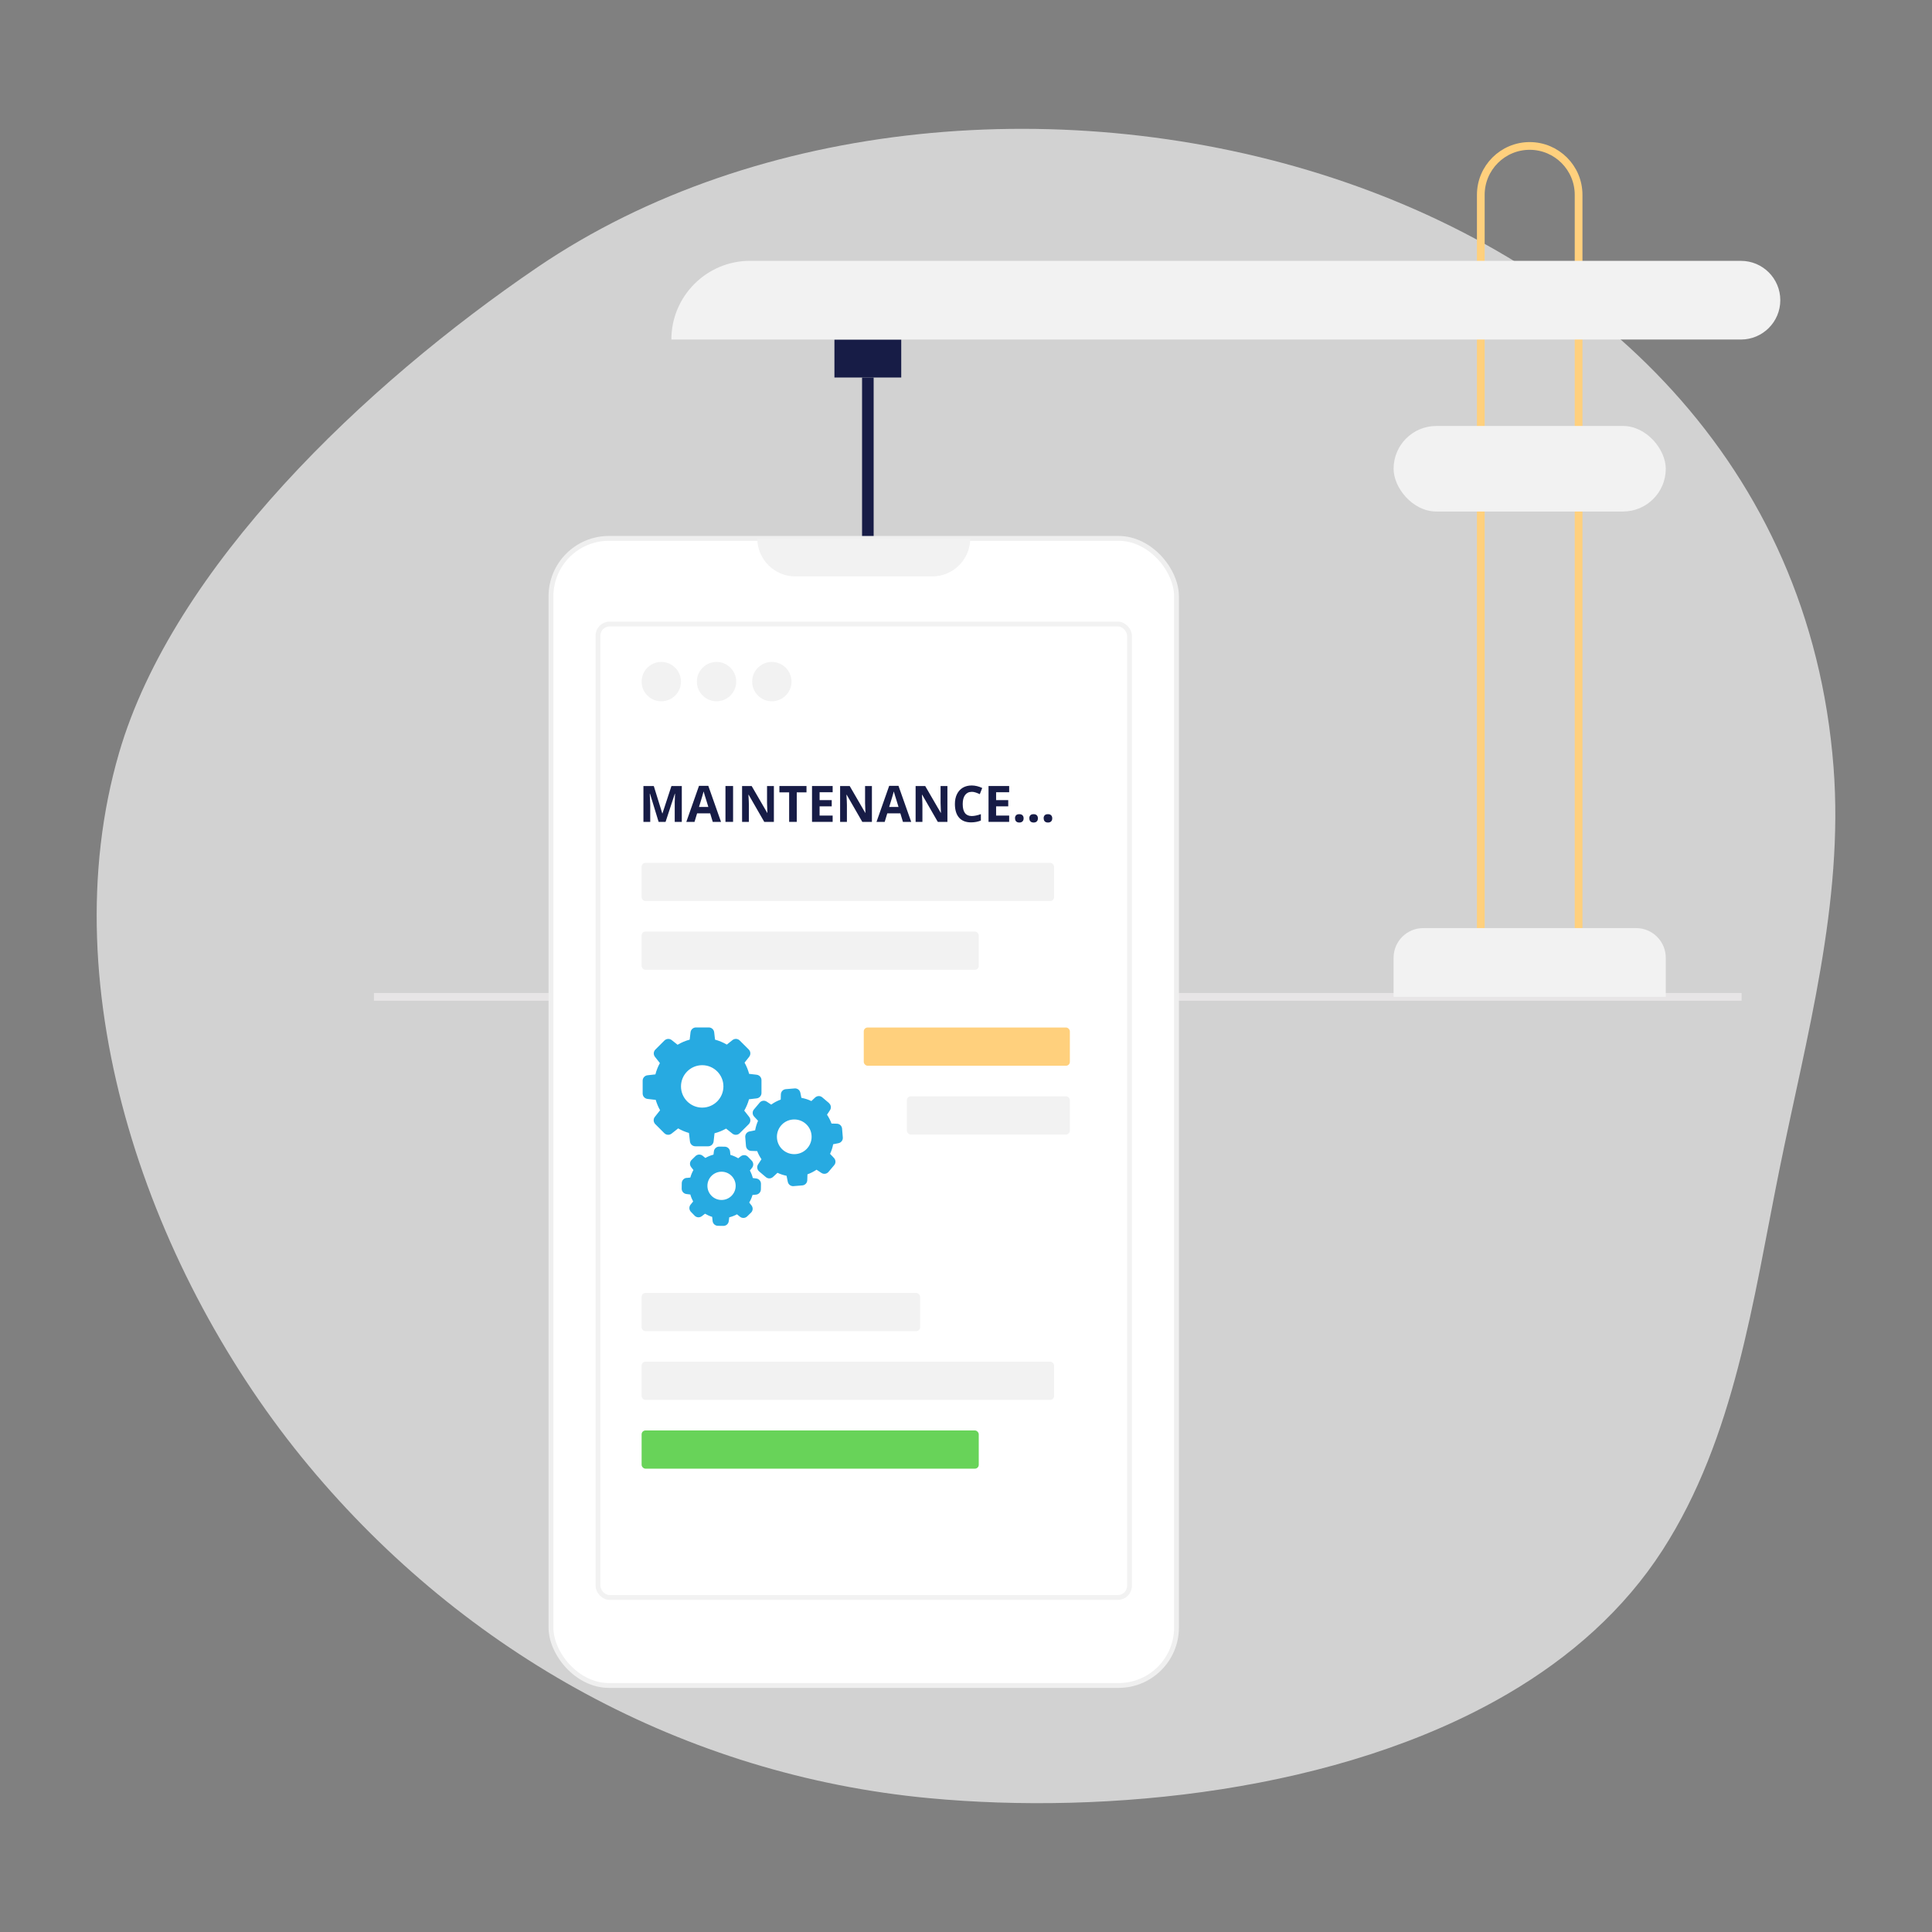 <?xml version="1.0" encoding="UTF-8"?><svg id="Layer_1" xmlns="http://www.w3.org/2000/svg" viewBox="0 0 500 500"><rect x="0" y="0" width="500" height="500" fill="#808080" stroke="none"/><defs><style>.cls-1{fill:#27aae1;}.cls-1,.cls-2,.cls-3,.cls-4,.cls-5,.cls-6{stroke-width:0px;}.cls-2{fill:#ffd07d;}.cls-7{stroke:#ffd07d;}.cls-7,.cls-8{fill:none;}.cls-7,.cls-8,.cls-9,.cls-10,.cls-11{stroke-miterlimit:10;}.cls-7,.cls-9{stroke-width:2px;}.cls-8{stroke:#171c46;stroke-width:3px;}.cls-3{fill:#f2f2f2;}.cls-4{fill:#f6f6f6;isolation:isolate;opacity:.7;}.cls-5{fill:#171c46;}.cls-9{stroke:#e7e5e6;}.cls-9,.cls-10,.cls-11{fill:#fff;}.cls-10{stroke:#efefef;}.cls-10,.cls-11{stroke-width:1.25px;}.cls-11{stroke:#f2f2f2;}.cls-6{fill:#68d359;}</style></defs><path class="cls-4" d="M390.18,438.37c16.24-9.5,30.14-21.76,40.11-37.24,18.69-29.05,23.37-64.56,30.22-98.42,6.98-34.47,16.7-69.1,14.01-104.15C462.44,41.57,252.64-8.04,139.1,69.16c-44.63,30.35-94.27,77.61-108.28,125.66-18.02,61.8,8.05,135.29,49.17,184.64,40.48,48.58,97.27,79.95,160.43,85.9,45.77,4.31,106.15-1.46,149.75-26.99h0Z"/><line class="cls-9" x1="450.73" y1="257.99" x2="96.77" y2="257.99"/><rect class="cls-5" x="215.95" y="87.87" width="17.29" height="9.83"/><line class="cls-8" x1="224.6" y1="97.7" x2="224.6" y2="145.85"/><path class="cls-7" d="M395.88,37.77h0c6.99,0,12.66,5.67,12.66,12.66v193.72h-25.31V50.43c0-6.99,5.67-12.66,12.66-12.66Z"/><rect class="cls-10" x="142.59" y="139.33" width="161.89" height="296.87" rx="15" ry="15"/><path class="cls-3" d="M195.98,139.33h55.12c0,5.44-4.42,9.85-9.85,9.85h-35.41c-5.44,0-9.85-4.42-9.85-9.85h0Z"/><rect class="cls-11" x="154.76" y="161.5" width="137.55" height="251.92" rx="3" ry="3"/><circle class="cls-3" cx="171.14" cy="176.4" r="5.09"/><circle class="cls-3" cx="185.44" cy="176.4" r="5.09"/><circle class="cls-3" cx="199.75" cy="176.4" r="5.09"/><rect class="cls-3" x="166.05" y="223.3" width="106.74" height="9.89" rx="1" ry="1"/><rect class="cls-3" x="166.05" y="241.09" width="87.25" height="9.89" rx="1" ry="1"/><rect class="cls-3" x="166.05" y="334.61" width="72.07" height="9.89" rx="1" ry="1"/><rect class="cls-3" x="166.05" y="352.4" width="106.74" height="9.89" rx="1" ry="1"/><rect class="cls-6" x="166.05" y="370.2" width="87.25" height="9.89" rx="1" ry="1"/><rect class="cls-2" x="223.54" y="265.92" width="53.34" height="9.89" rx="1" ry="1"/><rect class="cls-3" x="234.7" y="283.72" width="42.18" height="9.89" rx="1" ry="1"/><path class="cls-1" d="M169.7,284.65c.27.93.65,1.84,1.13,2.68l-1.36,1.72c-.44.56-.39,1.36.11,1.87l2.35,2.35c.51.51,1.31.55,1.87.11l1.71-1.35c.88.51,1.81.9,2.79,1.18l.26,2.2c.08.71.68,1.25,1.4,1.25h3.32c.71,0,1.31-.53,1.4-1.25l.24-2.12c1.05-.27,2.05-.68,2.99-1.21l1.65,1.31c.56.44,1.36.39,1.87-.11l2.35-2.35c.51-.51.55-1.31.11-1.87l-1.28-1.63c.53-.92.95-1.91,1.23-2.94l1.98-.23c.71-.08,1.25-.68,1.25-1.4v-3.32c0-.71-.53-1.31-1.25-1.4l-1.95-.23c-.27-1.02-.67-1.99-1.18-2.9l1.2-1.52c.44-.56.39-1.36-.11-1.87l-2.34-2.34c-.51-.51-1.31-.55-1.87-.11l-1.47,1.17c-.96-.56-1.98-.99-3.05-1.28l-.22-1.91c-.08-.71-.68-1.25-1.4-1.25h-3.32c-.71,0-1.31.53-1.4,1.25l-.22,1.91c-1.1.29-2.15.74-3.13,1.32l-1.53-1.21c-.56-.44-1.36-.39-1.87.11l-2.35,2.35c-.51.51-.55,1.31-.11,1.87l1.28,1.62c-.51.92-.9,1.91-1.16,2.93l-2.05.23c-.71.08-1.25.68-1.25,1.4v3.32c0,.71.53,1.31,1.25,1.4l2.16.25ZM181.73,275.67c3.03,0,5.49,2.46,5.49,5.49s-2.46,5.49-5.49,5.49-5.49-2.46-5.49-5.49,2.46-5.49,5.49-5.49Z"/><path class="cls-1" d="M214.55,285.47l-1.75-1.48c-.54-.46-1.33-.43-1.85.05l-.97.91c-.82-.39-1.68-.67-2.58-.83l-.27-1.33c-.14-.69-.78-1.17-1.48-1.11l-2.29.19c-.7.06-1.25.63-1.27,1.34l-.04,1.36c-.88.32-1.71.75-2.46,1.3l-1.16-.77c-.59-.39-1.37-.28-1.83.26l-1.48,1.76c-.46.54-.43,1.33.05,1.85l1.01,1.08c-.35.79-.6,1.62-.75,2.47l-1.45.29c-.69.14-1.17.78-1.11,1.48l.19,2.29c.06.7.63,1.25,1.34,1.27l1.56.05c.28.75.66,1.45,1.11,2.11l-.87,1.32c-.39.59-.28,1.37.26,1.83l1.75,1.48c.54.46,1.33.43,1.85-.05l1.15-1.07c.75.35,1.54.61,2.35.77l.32,1.57c.14.69.78,1.17,1.48,1.11l2.29-.19c.7-.06,1.25-.63,1.27-1.34l.05-1.53c.83-.29,1.62-.7,2.35-1.19l1.26.83c.59.39,1.37.28,1.83-.26l1.48-1.75c.46-.54.43-1.33-.05-1.85l-1.02-1.08c.37-.79.65-1.62.8-2.48l1.39-.28c.69-.14,1.17-.78,1.11-1.48l-.19-2.29c-.06-.7-.63-1.25-1.34-1.27l-1.4-.04c-.29-.81-.68-1.58-1.16-2.29l.76-1.15c.4-.59.29-1.38-.25-1.84ZM205.93,298.68c-2.47.21-4.65-1.63-4.85-4.1-.21-2.47,1.63-4.65,4.1-4.85,2.47-.21,4.65,1.63,4.85,4.1.21,2.47-1.63,4.65-4.1,4.85Z"/><path class="cls-1" d="M177.69,304.83c-.7.07-1.24.66-1.25,1.37l-.02,1.41c-.01.71.51,1.31,1.21,1.4l1.03.13c.17.63.42,1.23.73,1.8l-.67.82c-.44.55-.41,1.34.08,1.85l.98,1.01c.49.51,1.28.56,1.85.13l.83-.64c.58.34,1.2.62,1.85.81l.11,1.07c.07.7.66,1.24,1.37,1.25l1.41.02c.71.01,1.31-.51,1.4-1.21l.13-1.01c.7-.17,1.37-.43,2-.78l.78.63c.55.44,1.34.41,1.85-.08l1.01-.98c.51-.49.56-1.28.13-1.85l-.6-.77c.37-.61.65-1.26.85-1.95l.92-.09c.7-.07,1.24-.66,1.25-1.37l.02-1.41c.01-.71-.51-1.31-1.21-1.4l-.9-.12c-.17-.68-.43-1.33-.76-1.95l.56-.69c.44-.55.41-1.34-.08-1.85l-.98-1.01c-.49-.51-1.28-.56-1.85-.13l-.67.52c-.63-.38-1.31-.68-2.02-.88l-.09-.87c-.07-.7-.66-1.24-1.37-1.25l-1.41-.02c-.71-.01-1.31.51-1.4,1.21l-.11.87c-.73.19-1.44.48-2.1.86l-.7-.57c-.55-.44-1.34-.41-1.85.08l-1.01.99c-.51.49-.56,1.28-.13,1.85l.6.77c-.34.61-.62,1.26-.8,1.95l-.97.1ZM186.78,303.24c2.02.02,3.64,1.69,3.61,3.7-.02,2.02-1.69,3.64-3.7,3.61-2.02-.02-3.64-1.69-3.61-3.7.02-2.02,1.69-3.64,3.7-3.61Z"/><rect class="cls-3" x="360.66" y="110.24" width="70.44" height="22.14" rx="11.07" ry="11.07"/><path class="cls-3" d="M194.11,67.51h256.45c5.62,0,10.18,4.56,10.18,10.18h0c0,5.62-4.56,10.18-10.18,10.18H173.75c0-11.24,9.13-20.37,20.37-20.37Z"/><path class="cls-5" d="M170.45,212.7l-2.23-7.28h-.06c.08,1.48.12,2.47.12,2.96v4.32h-1.76v-9.28h2.68l2.2,7.1h.04l2.33-7.1h2.68v9.28h-1.83v-4.39c0-.21,0-.45,0-.72,0-.27.03-.99.08-2.16h-.06l-2.39,7.27h-1.8Z"/><path class="cls-5" d="M184.46,212.7l-.67-2.21h-3.38l-.67,2.21h-2.12l3.28-9.32h2.41l3.29,9.32h-2.12ZM183.32,208.84c-.62-2-.97-3.13-1.05-3.4-.08-.26-.13-.47-.17-.62-.14.54-.54,1.88-1.2,4.02h2.42Z"/><path class="cls-5" d="M187.75,212.7v-9.28h1.97v9.28h-1.97Z"/><path class="cls-5" d="M200.29,212.7h-2.5l-4.04-7.02h-.06c.08,1.24.12,2.12.12,2.65v4.37h-1.76v-9.28h2.48l4.03,6.95h.04c-.06-1.21-.09-2.06-.09-2.56v-4.39h1.77v9.28Z"/><path class="cls-5" d="M206.2,212.7h-1.97v-7.64h-2.52v-1.64h7.01v1.64h-2.52v7.64Z"/><path class="cls-5" d="M215.49,212.7h-5.34v-9.28h5.34v1.61h-3.38v2.04h3.14v1.61h-3.14v2.39h3.38v1.62Z"/><path class="cls-5" d="M225.66,212.7h-2.5l-4.04-7.02h-.06c.08,1.24.12,2.12.12,2.65v4.37h-1.76v-9.28h2.48l4.03,6.95h.04c-.06-1.21-.09-2.06-.09-2.56v-4.39h1.77v9.28Z"/><path class="cls-5" d="M233.68,212.7l-.67-2.21h-3.38l-.67,2.21h-2.12l3.28-9.32h2.41l3.29,9.32h-2.12ZM232.54,208.84c-.62-2-.97-3.13-1.05-3.4-.08-.26-.13-.47-.17-.62-.14.54-.54,1.88-1.2,4.02h2.42Z"/><path class="cls-5" d="M245.2,212.7h-2.5l-4.04-7.02h-.06c.08,1.24.12,2.12.12,2.65v4.37h-1.76v-9.28h2.48l4.03,6.95h.04c-.06-1.21-.09-2.06-.09-2.56v-4.39h1.77v9.28Z"/><path class="cls-5" d="M251.48,204.93c-.74,0-1.31.28-1.72.83s-.61,1.33-.61,2.33c0,2.07.78,3.1,2.33,3.1.65,0,1.44-.16,2.37-.49v1.65c-.76.32-1.61.48-2.55.48-1.35,0-2.38-.41-3.1-1.23-.71-.82-1.07-1.99-1.07-3.53,0-.96.17-1.81.53-2.54s.86-1.28,1.51-1.67c.66-.39,1.43-.58,2.31-.58s1.81.22,2.72.65l-.63,1.6c-.35-.17-.7-.31-1.05-.43s-.7-.18-1.04-.18Z"/><path class="cls-5" d="M261.17,212.7h-5.34v-9.28h5.34v1.61h-3.38v2.04h3.14v1.61h-3.14v2.39h3.38v1.62Z"/><path class="cls-5" d="M262.68,211.79c0-.36.1-.62.29-.81s.47-.27.83-.27.62.09.82.28c.19.19.29.45.29.8s-.1.6-.29.79c-.19.19-.46.29-.81.29s-.63-.09-.82-.28c-.2-.19-.29-.45-.29-.8Z"/><path class="cls-5" d="M266.38,211.79c0-.36.1-.62.29-.81s.47-.27.83-.27.62.09.82.28c.19.19.29.45.29.8s-.1.6-.29.79c-.19.19-.46.29-.81.29s-.63-.09-.82-.28c-.2-.19-.29-.45-.29-.8Z"/><path class="cls-5" d="M270.09,211.79c0-.36.1-.62.29-.81s.47-.27.83-.27.62.09.82.28c.19.19.29.45.29.8s-.1.6-.29.79c-.19.19-.46.29-.81.29s-.63-.09-.82-.28c-.2-.19-.29-.45-.29-.8Z"/><path class="cls-3" d="M368.34,240.19h55.08c4.24,0,7.68,3.44,7.68,7.68v10.12h-70.44v-10.12c0-4.24,3.44-7.68,7.68-7.68Z"/></svg>